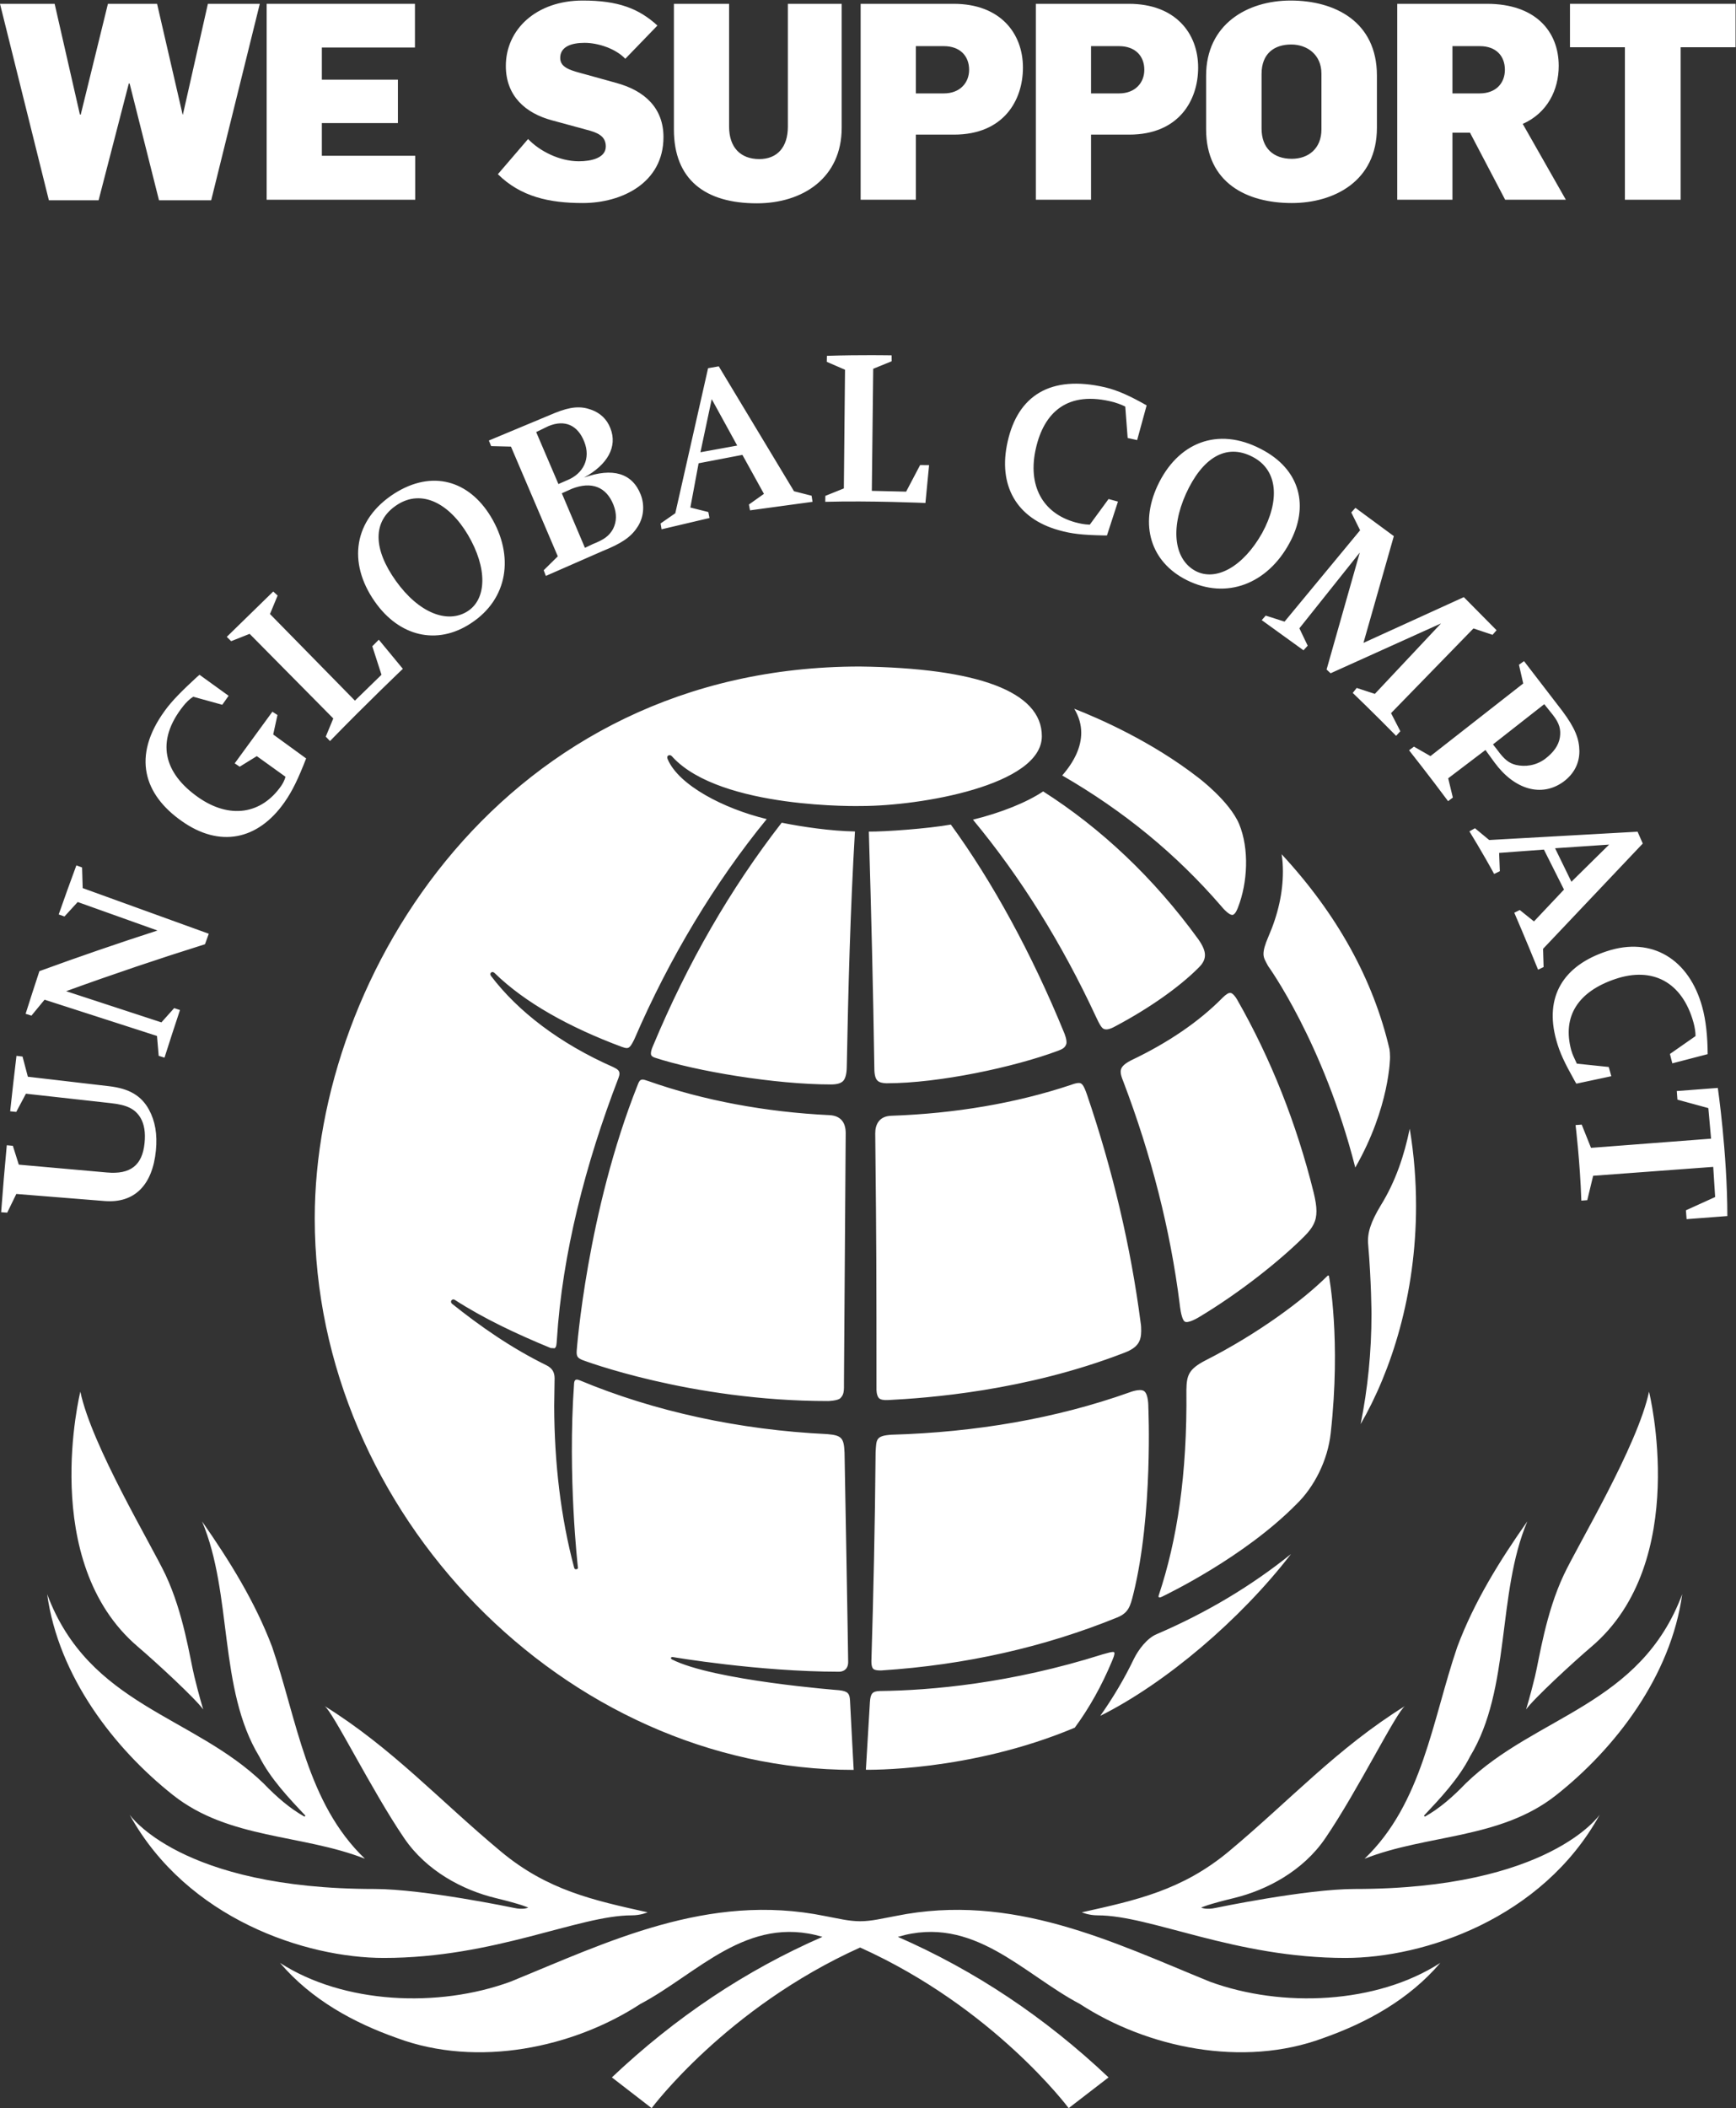 <svg xmlns:inkscape="http://www.inkscape.org/namespaces/inkscape" xmlns:sodipodi="http://sodipodi.sourceforge.net/DTD/sodipodi-0.dtd" xmlns="http://www.w3.org/2000/svg" xmlns:svg="http://www.w3.org/2000/svg" id="svg2" width="760" height="922.4" viewBox="0 0 760 922.4" sodipodi:docname="Endorser Logo_solid_white_RGB.eps"><rect x="0" y="0" width="760" height="922.4" fill="#333333" stroke="none"/><defs id="defs6"></defs><g id="g8" inkscape:groupmode="layer" inkscape:label="ink_ext_XXXXXX" transform="matrix(1.333,0,0,-1.333,0,922.4)"><g id="g10" transform="scale(0.1)"><path d="m 0,6907.16 h 179.48 l 82.961,-363.48 h 2.715 l 89.285,363.48 h 161.45 l 83.882,-363.48 h 0.918 l 82.063,363.48 H 853.223 L 693.574,6262.28 H 522.207 l -96.516,383.32 h -2.703 L 323.777,6262.28 H 160.535 L 0,6907.16" style="fill:#ffffff;fill-opacity:1;fill-rule:nonzero;stroke:none" id="path12"></path><path d="m 875.73,6907.16 h 487.04 v -143.41 h -305.74 v -105.53 h 249.84 v -142.5 h -249.84 v -107.33 h 306.64 V 6264.08 H 875.73 v 643.08" style="fill:#ffffff;fill-opacity:1;fill-rule:nonzero;stroke:none" id="path14"></path><path d="m 1635.13,6347.96 99.23,115.45 c 36.96,-38.78 101.91,-73.06 166.83,-73.06 40.61,0 88.4,10.82 88.4,48.71 0,35.17 -28.87,45.99 -64.03,55.01 l -112.75,30.67 c -87.5,23.45 -151.52,80.27 -151.52,178.58 0,119.96 100.12,214.66 252.53,214.66 116.36,0 183.99,-26.16 245.33,-82.07 l -105.53,-109.14 c -31.57,33.37 -89.28,52.31 -133.47,52.31 -44.19,0 -80.29,-12.62 -80.29,-49.61 0,-33.36 37,-41.48 83.89,-54.11 l 97.4,-27.06 c 99.22,-26.16 157.84,-85.68 157.84,-178.58 0,-150.62 -137.09,-216.46 -265.17,-216.46 -110.02,0 -203.83,20.74 -278.69,94.7" style="fill:#ffffff;fill-opacity:1;fill-rule:nonzero;stroke:none" id="path16"></path><path d="m 2213.24,6494.97 v 412.19 h 181.29 v -403.17 c 0,-68.54 37.88,-106.42 99.21,-106.42 57.72,0 93.81,37.88 93.81,106.42 v 403.17 h 176.78 v -406.78 c 0,-164.14 -127.17,-248.02 -278.7,-248.02 -169.56,0 -272.39,77.57 -272.39,242.61" style="fill:#ffffff;fill-opacity:1;fill-rule:nonzero;stroke:none" id="path18"></path><path d="m 3099.82,6613.13 c 52.32,0 82.98,34.27 82.98,77.57 0,45.09 -29.76,77.56 -82.98,77.56 h -92 v -155.13 z m -273.27,294.03 h 305.74 c 151.53,0 227.28,-95.61 227.28,-209.25 0,-108.23 -64.02,-220.07 -226.38,-220.07 h -125.37 v -213.76 h -181.27 v 643.08" style="fill:#ffffff;fill-opacity:1;fill-rule:nonzero;stroke:none" id="path20"></path><path d="m 3675.23,6613.13 c 52.31,0 82.98,34.27 82.98,77.57 0,45.09 -29.77,77.56 -82.98,77.56 h -92 v -155.13 z m -273.28,294.03 h 305.75 c 151.53,0 227.29,-95.61 227.29,-209.25 0,-108.23 -64.04,-220.07 -226.39,-220.07 h -125.37 v -213.76 h -181.28 v 643.08" style="fill:#ffffff;fill-opacity:1;fill-rule:nonzero;stroke:none" id="path22"></path><path d="m 4339.92,6494.97 v 183.1 c 0,62.23 -46.89,95.6 -99.2,95.6 -55.92,0 -97.42,-29.76 -97.42,-96.51 v -179.48 c 0,-64.03 38.8,-99.21 99.23,-99.21 54.11,0 97.39,33.37 97.39,96.5 z m -378.8,0.91 v 174.98 c 0,168.65 134.39,247.12 277.8,247.12 145.2,0 283.2,-69.44 283.2,-246.23 v -171.37 c 0,-175.87 -141.6,-247.12 -279.59,-247.12 -146.12,0 -281.41,64.94 -281.41,242.62" style="fill:#ffffff;fill-opacity:1;fill-rule:nonzero;stroke:none" id="path24"></path><path d="m 4859.42,6613.13 c 53.23,0 82.98,33.37 82.98,77.57 0,45.09 -28.86,77.56 -82.07,77.56 h -90.19 v -155.13 z m -270.57,294.03 h 294.93 c 158.74,0 235.41,-90.2 235.41,-203.84 0,-78.46 -36.98,-154.23 -118.16,-190.3 l 141.61,-248.94 H 4943.3 l -115.44,220.07 h -57.72 v -220.07 h -181.29 v 643.08" style="fill:#ffffff;fill-opacity:1;fill-rule:nonzero;stroke:none" id="path26"></path><path d="m 5336.53,6764.65 h -180.39 v 142.51 H 5700 v -142.51 h -180.38 v -500.57 h -183.09 v 500.57" style="fill:#ffffff;fill-opacity:1;fill-rule:nonzero;stroke:none" id="path28"></path><path d="m 3894.94,5298.96 c -53.27,-118.52 -36.6,-217.43 31.9,-253.6 66.79,-34.83 156.06,13.97 218.38,124.8 57.98,106.21 52.8,206.23 -31.16,249.89 -88.72,46.54 -166.34,-5.28 -219.12,-121.09 m -93.73,25.69 c 66.19,142.5 197.73,195.12 338.89,121.83 131.41,-66.81 160.83,-189.46 94.28,-310.33 -71.88,-132.14 -205.66,-186.17 -336.78,-120.58 -119.47,59.8 -155.1,182.04 -96.39,309.08 m 1825.44,-2235.04 -394.39,-29.24 -19.33,-80.11 -19.45,-1.49 c -4.23,127.91 -18.97,248.05 -18.97,248.05 l 20.18,1.54 30.55,-76.31 394.34,30.17 -9.01,100.29 -101.46,27.69 -2.17,28.3 134.75,10.26 c 0,0 30.98,-212.68 31.34,-420.6 l -133.84,-10.23 -2.24,29.1 95.98,43.55 z m -448.03,338.79 104.97,-10.93 8.28,-30.32 -114.88,-24.43 -5.61,9.69 c -32.98,58.8 -48.93,92.04 -60.16,133.18 -39.92,143.38 23.79,244.94 165.6,291.72 149.07,49.43 271.61,-26.91 314.07,-184.18 11.72,-42.63 17.16,-95.04 17.52,-153.51 l -116.09,-30.17 -7.91,30.72 84.13,58.74 c 0,12.46 -2.12,27.83 -6.64,44.24 -36.84,133.36 -134.68,184.63 -257.41,142.9 -120.01,-40.6 -174.85,-120.98 -144.11,-233.71 4.59,-16.15 10.15,-25.55 17.39,-41.86 z m -71.39,707.04 53.64,-109.99 123.92,122.01 z m -36.66,-4.41 -147.06,-10.87 2.29,-60.1 -18.72,-8.96 c -36.85,67.88 -81.18,139.81 -81.18,139.81 l 18.3,10.18 46.69,-38.65 487.28,27.33 17.09,-38.85 -327.53,-345.67 1.81,-59.75 -18.12,-8.65 c -39.37,97.42 -78.15,186.96 -78.15,186.96 l 18,8.91 46.69,-37.45 98.56,104.49 z m -153.23,327.37 c 23.07,-31.75 38.66,-43.84 61.37,-49.42 30.31,-6.89 65.11,-2.6 95.55,19.63 27.84,21.2 44.81,44.38 48.86,71.18 3.56,25.84 -1.39,45.38 -23.01,73.13 l -28.39,35.42 -168.39,-132 z m -38.78,-0.41 -122.36,-92.93 15.28,-63.23 -15.64,-11.83 c -61.43,82.86 -128.17,167.03 -128.17,167.03 l 16.08,11.92 54.23,-31.01 304.65,238.33 -14.02,61.48 16.61,11.9 125.63,-163.33 c 42.33,-56.7 55.57,-91.3 56.23,-131.71 0.18,-40.52 -17.76,-75.29 -52.79,-101.14 -71.69,-51.61 -160.78,-25.73 -226.43,64.14 z m -400.67,351.55 329.65,150.17 107.51,-108.65 -13.17,-15.08 -62.69,20.99 -270.71,-278.07 30.57,-59.34 -13.9,-15.12 c -71.38,72.8 -142.41,140.87 -142.41,140.87 l 12.92,16.34 59.68,-19.51 217.37,231.32 -362.68,-163.67 -13.23,12.26 109.02,383.94 -198.35,-248.63 27.29,-57.05 -13.82,-15.12 -137.1,99.02 12.99,14.82 61.96,-19.71 248.11,299.85 -28.99,58.45 13.65,15.16 126.11,-92.82 z m -898.83,387.98 61.73,84.22 30.86,-8.45 -36.17,-111.14 -11.6,0.07 c -67.52,1.39 -104.12,5.13 -145.43,16.89 -140.31,38.43 -201.73,147.86 -169.11,291.08 33.45,149.68 139.2,220.13 319.86,178.26 42.64,-9.97 86.24,-30.66 136.61,-59.34 l -31.16,-113.94 -31.16,6.89 -7.86,103.18 c 0,0 -16.3,8.34 -37.02,14.25 -153.78,40.71 -230.06,-34.66 -256.51,-151.48 -27.79,-121.48 21.5,-213.19 130.21,-242.99 16.2,-4 26.82,-6.61 46.75,-7.5 m -807.65,119.04 3.86,389.51 -59.88,25.97 0.45,19.74 c 110.74,3.6 212.54,1.55 212.54,1.55 l 0.11,-19.39 -60.66,-24.71 -4.53,-400.67 112.64,-2.6 45.91,87.19 29.47,-0.27 -11.97,-124.13 c 0,0 -181.09,7.92 -328.95,3.83 l 0.26,19.5 z m -471.01,118.68 120.76,21.99 -83.71,152.41 z m -6.04,-36.18 -27.06,-145.23 59.01,-14.84 3.87,-19.57 -157.43,-37.06 -3.2,19.17 48.28,33.54 107.68,476.06 35.1,6.14 247.14,-410.01 57.72,-14.71 3.14,-19.99 -205.35,-27.98 -3.59,19.14 49.33,35 -70.75,127.92 z m -373.29,-277.5 25.43,12.09 c 38.05,15.16 53.91,26.73 67.02,50.1 11.95,24.06 12.52,50.07 1.21,78.94 -23.44,59.06 -71.79,78 -136.51,52.75 l -33.06,-14.88 z m -87.07,209.34 29.07,12.69 c 53.3,21.62 77.57,71.87 55.86,126.07 -21.23,54.34 -63.72,73.94 -118.07,51.23 l -39.9,-19.34 z m -2.04,-237.27 -153.82,360.15 -65.11,1.64 -7.5,18.33 217.37,90.68 c 51.18,20.6 83.92,23.07 118.32,10.57 30.41,-10.66 52.09,-31.49 63.39,-60.76 24.18,-60.7 -9.16,-119.91 -86.5,-162.1 94.51,33.78 158.39,14.31 186.03,-55.58 14.36,-36.61 9.57,-77.94 -11.75,-108.52 -21,-31.74 -51.82,-52.36 -113.05,-76.98 l -186.61,-81.74 -7.07,18.6 z m -532.1,-80.26 c 75.75,-106.15 169.72,-141.87 235.46,-100.29 63.61,40.38 66.11,141.99 1.2,251.53 -62.11,104.33 -151.98,149.3 -231.04,98.87 -84.62,-54.06 -79.24,-146.72 -5.62,-250.11 m -69.2,-67.95 c -89.62,128.08 -69.41,268.59 64.61,354.47 124.57,78.97 244.91,42.19 316.42,-75.46 78.08,-128.69 57.18,-271.07 -65.23,-350.61 -111.85,-73.8 -236.03,-42.85 -315.8,71.6 m -136.06,-383.94 -274.756,277.73 -60.656,-24.03 -14.422,14.13 152.668,148.9 14.324,-13.31 -25.039,-60.61 278.961,-284.29 87.22,84.93 -30.17,93.55 21.38,21.52 78.96,-95.6 c 0,0 -119.69,-113.91 -239.25,-237.12 l -13.92,14.56 z m -197.334,-52.58 108.194,-78.66 c -25.753,-65.86 -44.667,-106.21 -71.456,-144.26 -87.91,-125.09 -213.496,-148.67 -336.621,-61.67 -124.844,87.22 -164.766,213.17 -56.563,361.94 23.743,33.31 58.887,67.92 105.196,110.64 l 9.218,7.97 95.586,-68.98 -20.84,-29.47 -95.417,26.34 c -12.708,-8 -22.833,-18.31 -32.375,-30.18 -92.95,-116.26 -63.965,-221.24 49.882,-300.59 101.653,-70.64 205.996,-55.98 271.7,38.6 12.05,17.97 13.679,29.65 13.679,29.65 l -94.043,67.58 -56.218,-34.72 -16.348,11.08 123.762,169.44 16.636,-10.81 z M 217.207,3666.25 c 104.375,-34.16 208.645,-68.31 312.891,-102.35 13.957,15.65 27.91,31.19 41.914,46.83 6.289,-2.13 12.695,-4.28 19.082,-6.33 -17.356,-52.01 -34.317,-104.06 -50.86,-156.31 -6.347,1.93 -12.695,3.96 -19.043,6.04 -1.961,21.62 -3.742,43.42 -5.605,65.2 -123.035,39.68 -246.121,79.27 -369.238,119.01 -14.512,-17.43 -28.789,-34.82 -43.078,-52.33 -6.375,2.05 -12.801,4.07 -19.137,6.04 14.774,46.79 29.922,93.49 45.262,140 129.257,47.23 258.476,91.58 387.793,133.41 -87.254,31.1 -174.649,62.36 -262.012,93.5 -14.571,-15.7 -28.992,-31.56 -43.418,-47.44 -6.328,2.2 -12.664,4.37 -18.945,6.64 18.875,53.9 38.144,107.63 58.039,161.1 6.168,-2.2 12.418,-4.65 18.699,-6.91 0.625,-22.69 1.262,-45.19 2.019,-67.7 138.039,-49.99 276.164,-99.96 414.114,-149.82 -4.2,-11.47 -8.301,-22.98 -12.469,-34.48 -152.141,-47.65 -304.133,-98.93 -456.008,-154.1 M 61.719,3096.91 c 96.523,-8.61 193.008,-17.21 289.426,-25.7 77.183,-6.99 116.382,23.46 123.601,96.57 3.508,34.33 -0.937,61.52 -13.105,82.53 -17.696,29.52 -44.27,42.62 -97.09,48.42 -93.106,10.32 -186.262,20.72 -279.414,31.07 -10.672,-19.87 -21.211,-39.83 -31.789,-59.81 -6.57,0.68 -13.25,1.28 -19.957,2.08 6.504,60.85 13.348,121.35 20.719,182.06 6.68,-0.84 13.32,-1.66 19.895,-2.45 5.84,-22.07 11.523,-44.18 17.461,-66.16 88.75,-10.3 177.566,-20.72 266.445,-31.07 66.985,-7.77 106.016,-31.26 131.238,-76.74 20.383,-37.71 28.059,-80.93 22.895,-133.9 -11.086,-114.67 -70.871,-173.94 -168.137,-166.33 -96.765,7.81 -193.515,15.49 -290.312,23.28 -10.117,-20.45 -19.891,-40.89 -29.891,-61.36 -6.699,0.42 -13.262,0.97 -19.961,1.36 5.469,73.4 11.57,146.72 18.543,219.9 6.699,-0.54 13.34,-1.19 19.922,-1.87 6.504,-20.6 13.027,-41.35 19.512,-61.88 M 5227.42,1515.24 c 327.05,278.73 188.38,836.44 188.38,836.44 -37.51,-177.58 -233.08,-501.67 -279.82,-601.02 -59.73,-126.6 -80.27,-273.84 -94.7,-333.45 -14.43,-60.04 -29.23,-108.54 -29.23,-108.54 23.55,33.83 152.8,153.35 215.37,206.57 M 3973.57,415.039 c -317.68,129.492 -648.78,293.652 -1032.06,215.621 -43.48,-7.859 -78.7,-17.16 -116.69,-17.16 -38.16,0 -72.71,9.301 -115.95,17.16 C 2324.92,708.691 1994.06,544.531 1676.39,415.039 1439,328.129 1128.4,342.012 919.656,476.758 1022.58,356.031 1161.05,280.531 1303.66,230.16 1568.93,131.41 1883.78,198.75 2103.2,342.012 2291.09,441.07 2453.46,635.781 2701.07,562.23 2448.55,452 2218.44,298.469 2009.53,100.91 L 2140.12,0 c 0,0 245.13,329.281 684.7,527.258 C 3264.7,329.281 3509.73,0 3509.73,0 l 131,100.91 C 3431.81,298.469 3201.04,452 2948.76,562.23 3196.51,635.781 3358.61,441.07 3546.51,342.012 3766.47,198.75 4081.14,131.41 4346.35,230.16 4488.94,280.531 4627.07,356.031 4730.29,476.758 4521.5,342.012 4211.05,328.129 3973.57,415.039 m 507.95,403.629 c 206.13,80.941 446.03,63.66 629.46,208.912 193.15,152.57 376.57,389.63 413.78,659.41 -137.35,-366.78 -480.58,-397.39 -710.93,-621.05 -42.41,-44.09 -86.44,-82.569 -134.27,-109.139 l -2.84,3.379 c 52.97,56.41 114.33,121.16 151.24,194.12 134.8,221.89 87.21,532.69 188.07,771.63 -91.8,-130.46 -174.97,-264.78 -230.17,-412.39 -82.14,-240.8 -114.04,-512.65 -304.34,-694.872 M 452.07,1515.24 c 62.45,-53.22 191.582,-172.74 215.254,-206.57 0,0 -14.629,48.5 -29.109,108.54 -14.621,59.61 -35.031,206.85 -94.582,333.45 -46.875,99.35 -242.317,423.44 -279.766,601.02 0,0 -138.672,-557.71 188.203,-836.44 M 4419.31,493.008 c 255.47,0 645.64,127.562 834.68,470.433 0,0 -165.12,-244.062 -804.36,-244.062 -159.82,0 -456.24,-61.91 -456.24,-61.91 -32.92,-7.43 -48.44,0.91 -48.44,0.91 0,0 19.02,9.84 109.86,31.769 104.31,25.653 224.38,87.45 298.18,196.352 106.67,156.25 233.86,415.95 261.82,433.71 -223.23,-138.62 -377.42,-309.29 -579.09,-477.562 -153.4,-127.5 -303.91,-160.109 -482.75,-199.859 0,0 22.11,-9.961 52.3,-9.961 175.1,0 449.79,-139.82 814.04,-139.82 m -2344.6,139.82 c 30.06,0 52.17,9.961 52.17,9.961 -178.77,39.75 -329.22,72.359 -482.09,199.859 -202.21,168.272 -356.4,338.942 -579.2,477.562 27.48,-17.76 155.09,-277.46 261.64,-433.71 73.84,-108.902 193.75,-170.699 298.3,-196.352 90.35,-21.929 109.26,-31.769 109.26,-31.769 0,0 -15.17,-8.34 -47.6,-0.91 0,0 -296.73,61.91 -457.21,61.91 -639.003,0 -804.375,244.062 -804.375,244.062 188.926,-342.871 578.975,-470.433 835.005,-470.433 364.18,0 638.93,139.82 814.1,139.82 M 154.91,1686.99 c 137.11,-366.78 480.156,-397.39 710.637,-621.05 42.519,-44.09 86.719,-82.569 134.573,-109.139 l 2.89,3.379 c -53.393,56.41 -114.885,121.16 -151.584,194.12 -134.696,221.89 -86.985,532.69 -187.852,771.63 91.192,-130.46 174.551,-264.78 230.352,-412.39 82.148,-240.8 113.914,-512.65 304.594,-694.872 -206.254,80.941 -446.762,63.66 -630.25,208.912 -192.911,152.57 -376.266,389.63 -413.36,659.41 m 2761.84,637.25 c 126.11,6.41 450.08,28.88 776.78,155.59 44.32,17.04 54.22,37.93 54.47,71.5 0,8.65 -0.25,17.89 -1.94,27.31 -32.37,249.08 -91.86,500.7 -176.24,748.45 -11.28,32.48 -17.09,37.92 -26.87,37.92 -5.8,0 -14.26,-1.99 -26.88,-6.7 -179.92,-59.73 -378.38,-93.56 -588.93,-100.93 -40.17,-1.32 -52.91,-29.35 -52.67,-58.22 1.21,-129.43 3.99,-333.28 3.99,-607.48 0,-69.45 0.12,-162.52 0.12,-230.04 0,0 -0.96,-21.33 7.91,-30.99 5.43,-5.26 15.88,-7.25 30.26,-6.41 M 2145,3487.56 c -11.05,-23.98 -6.09,-31.46 -6.09,-31.46 2.83,-5.2 10.74,-7.74 10.74,-7.74 135.9,-44.75 396.8,-88.24 579.38,-88.24 20.25,0 31.91,3.92 39.2,10.57 7.43,7.12 12.38,21.86 12.75,46.75 4.83,252.58 11.54,515.43 26.87,773.07 -78.46,1.34 -173.89,15.23 -240.6,28.82 -168.89,-217.31 -309.12,-461 -422.25,-731.77 m 632.48,-287.07 c 0,37.57 -18.85,56.54 -51.64,58.83 -211.21,9.9 -417.47,48.67 -596.37,111.86 -8.99,3.14 -15.56,5.07 -19.44,5.07 -6.22,-0.6 -10.26,-2.66 -15.65,-17.41 -166.93,-418.9 -200.21,-871.16 -200.21,-871.16 -1.83,-21.19 3.62,-25.31 18.24,-31.94 0,0 354,-134.82 807.38,-134.82 0,0 31.35,0.98 39.81,9.12 11.53,11.49 12.8,20.18 12.2,56.48 1.38,223.4 5.68,813.97 5.68,813.97 m 946.48,-1725.78 c -31.66,-66.08 -69.27,-128.71 -110.35,-187.05 215.14,107.32 460.65,316.3 626.26,531.06 -128.47,-103.45 -276.01,-192.18 -440.84,-262.84 -31.95,-13.23 -60.21,-51.03 -75.07,-81.17 m 780.33,1131.95 c 0,-124.41 -12.39,-246.17 -35.7,-361.53 100.44,173.58 182.04,424.59 182.04,716.49 0,81.72 -6.28,166.27 -20.78,253.3 -17.52,-86.06 -46.08,-172.79 -95.24,-252.03 -32.56,-53.87 -44.82,-91.08 -41.25,-127.81 10.45,-121.15 10.93,-228.42 10.93,-228.42 m -438.31,1334.78 c 31.47,80.75 37.39,191.83 3.63,273.42 -31.89,75.41 -133.3,151.68 -133.3,151.68 -153.7,119.59 -326.93,194.99 -408.22,226.82 15.1,-25.23 22.95,-51.61 22.95,-78.78 0,-46.29 -21.56,-93.19 -62.45,-140.24 202.76,-117.23 374.16,-257.74 522.49,-429.28 0,0 23.62,-29.59 36.91,-28.43 10.03,1.19 17.99,24.81 17.99,24.81 M 1828.89,2522.23 c 17.61,280.6 93.79,577.64 202.2,858.85 2.37,6.16 3.44,11.23 3.44,14.79 -0.49,8.7 -4.41,13.59 -20.05,21.08 -177.16,77.92 -313.84,183.54 -401.58,298.96 0,0 -5.5,6.54 0,11.55 5.24,4.4 11.17,-1.27 11.17,-1.27 99.66,-97.73 247.81,-179.26 417.59,-242.49 7.19,-2.72 12.62,-4.11 16.91,-4.11 7.25,0 13.11,4.53 25.12,29.77 114.45,265.45 264.79,514.53 434.38,721.8 -142.84,34.65 -288.69,111.41 -324.98,195.93 0,0 -4.55,9.31 1.85,12.88 8.11,4.04 13.97,-5.11 13.97,-5.11 158.95,-172.16 620.14,-160.75 620.14,-160.75 192.67,0 592.62,67.5 592.62,229.29 0,146.96 -212.05,223.56 -597.45,228.54 -1166.13,0 -1790.53,-1009.49 -1790.53,-1811.08 0,-967.45 821.64,-1810.59 1770,-1810.59 -1.09,15.59 -12.02,227.15 -12.02,227.15 -1.21,23.44 -6.71,30.98 -35.69,34.37 0,0 -413.85,31.71 -549.8,101.4 -5.24,3.63 -2.29,9 4.84,7.25 0,0 279.33,-47.71 544.47,-47.96 0,0 30.08,-1.5 30.08,31.9 0,29.89 -11.9,686.65 -11.9,686.65 -1.93,49.4 -9.54,57.37 -57.01,61.43 -288.22,13.59 -569.19,74.71 -813.01,176.66 -6.52,2.23 -9.72,3.14 -12.87,1.45 -5.43,-2.54 -5.43,-13.05 -5.43,-13.05 -21.62,-303.55 12.44,-600.77 12.44,-600.77 1.27,-5.07 -0.66,-7.67 -5.45,-7.85 -5.43,-1.03 -6.7,5.19 -6.7,5.19 -43.53,163.31 -65.03,341.97 -65.52,531.19 0,13.77 1.33,90.6 1.33,90.6 -0.12,20.29 -8.22,33.22 -26.94,42.58 -116.26,56.95 -218.4,128.77 -309.96,201.84 0,0 -6.64,5.87 -0.96,12.14 4.59,4.11 9.96,0.73 9.96,0.73 94.48,-61 202.64,-111.98 315.16,-158.23 l 12.74,-0.74 c 6.46,4.36 6.34,13.54 7.44,28.03 m 2622.18,565.19 c 114.15,199.2 114.15,362.51 114.15,362.51 0,10.27 -0.96,19.32 -1.8,25.92 -52.85,227.38 -171.35,442.64 -354.29,640.02 3.13,-18.96 4.23,-37.56 4.23,-56.71 0,-69.52 -15.77,-140.67 -47.6,-213.8 -11.59,-26.76 -16.12,-43.73 -16.12,-56.9 0,-14.01 6.45,-23.07 15.15,-39.69 0,0 181.8,-250.52 286.28,-661.35 m -86.31,-357.07 c -0.95,6.11 -6.15,0.37 -6.15,0.37 -80.03,-79.47 -227.27,-188.8 -399.83,-276.5 -55.74,-28.87 -61.55,-49.52 -62.39,-97.6 2.9,-277.76 -30.5,-492.23 -90.72,-673.18 0,0 -5.07,-12.81 11.24,-4.42 15.88,7.97 268.28,128.59 440.53,302.95 58.65,56.54 103.34,144.3 112.95,233.93 34.18,307.96 -5.63,514.45 -5.63,514.45 M 3660.17,1492.52 c 0.25,5.86 -5.48,4.83 -5.48,4.83 -5.27,-0.18 -13.6,-2.06 -34.13,-8.03 -301.15,-95.25 -563.38,-118.32 -731.54,-120.13 -23.55,-1.08 -29.95,-7.73 -32,-35.63 l -13.29,-222.81 c 0,0 338.89,-7.85 686.11,138.13 47.47,64.38 89.03,138.55 122.91,220.14 3.74,8.76 6.7,16.37 7.42,23.5 m -186.01,1977.95 c 13.94,5.38 22.82,9.12 27.48,21.44 4.29,12.02 -6.41,37.02 -6.41,37.02 -106.54,260.73 -236.75,498.22 -372.47,684.27 -73.43,-13.32 -217.55,-23.64 -269.3,-23.11 7.91,-263.44 14.31,-524.9 18.11,-777.12 0,-22.41 4.11,-35.16 11.24,-41.02 5.01,-4.88 16.43,-7.91 28.93,-7.91 173.04,0 420.06,53.4 562.42,106.43 m 190.24,81.41 c 108.42,57.5 208.56,127.32 273.55,192.97 13.77,13.95 19.38,26.27 19.38,39.92 0,14.01 -6.46,29.84 -21.14,51.09 -147.13,202.83 -320.89,365.65 -510.23,486.2 -54,-36.29 -139.58,-70.47 -230.6,-92.74 156.55,-188.59 292.02,-405.91 404.24,-647.48 11.3,-24.16 18.78,-37.93 27.12,-39.98 10.39,-3.75 26.03,3.38 37.68,10.02 m 107.02,-1251.06 c 0,0 0.91,42.99 -14.24,52.95 -13.65,9.38 -47.96,-4.45 -47.96,-4.45 -241.1,-85.7 -504.38,-130.76 -781.23,-138.87 -52.43,-3.5 -49.53,-15.69 -52.31,-56.94 -2.05,-243.7 -7.37,-473.7 -13.71,-682.19 0,0 -1.69,-21.32 5.8,-29.22 6.58,-6.53 27.24,-5.32 27.24,-5.32 275.22,17.82 536.2,76.76 775.92,174.54 35.46,15.22 41.25,36.24 51.22,76.22 65.11,262.19 49.27,613.28 49.27,613.28 m 118.75,281.56 c -11.54,9.79 -15.77,56.78 -15.77,56.78 -30.74,244.12 -93.42,489.7 -185.23,730.81 -5.2,12.74 -8.64,22.95 -8.64,31.65 0,12.43 6.29,23.19 33.88,37.56 123.09,58.46 223.96,127.79 300.12,204.93 12.14,12.38 21.19,17.21 25.85,16.42 h 0.72 c 4.65,0 12.63,-6.21 21.87,-21.8 110.83,-193.87 195.2,-406.95 251.37,-633.32 5.98,-24.76 9.17,-44.33 9.17,-61 0,-32.62 -11.04,-54 -40.7,-83.71 -74.89,-74.65 -205.53,-180.78 -345.77,-264.78 -2.9,-1.57 -36.9,-22.23 -46.87,-13.54" style="fill:#ffffff;fill-opacity:1;fill-rule:nonzero;stroke:none" id="path30"></path></g></g></svg>
